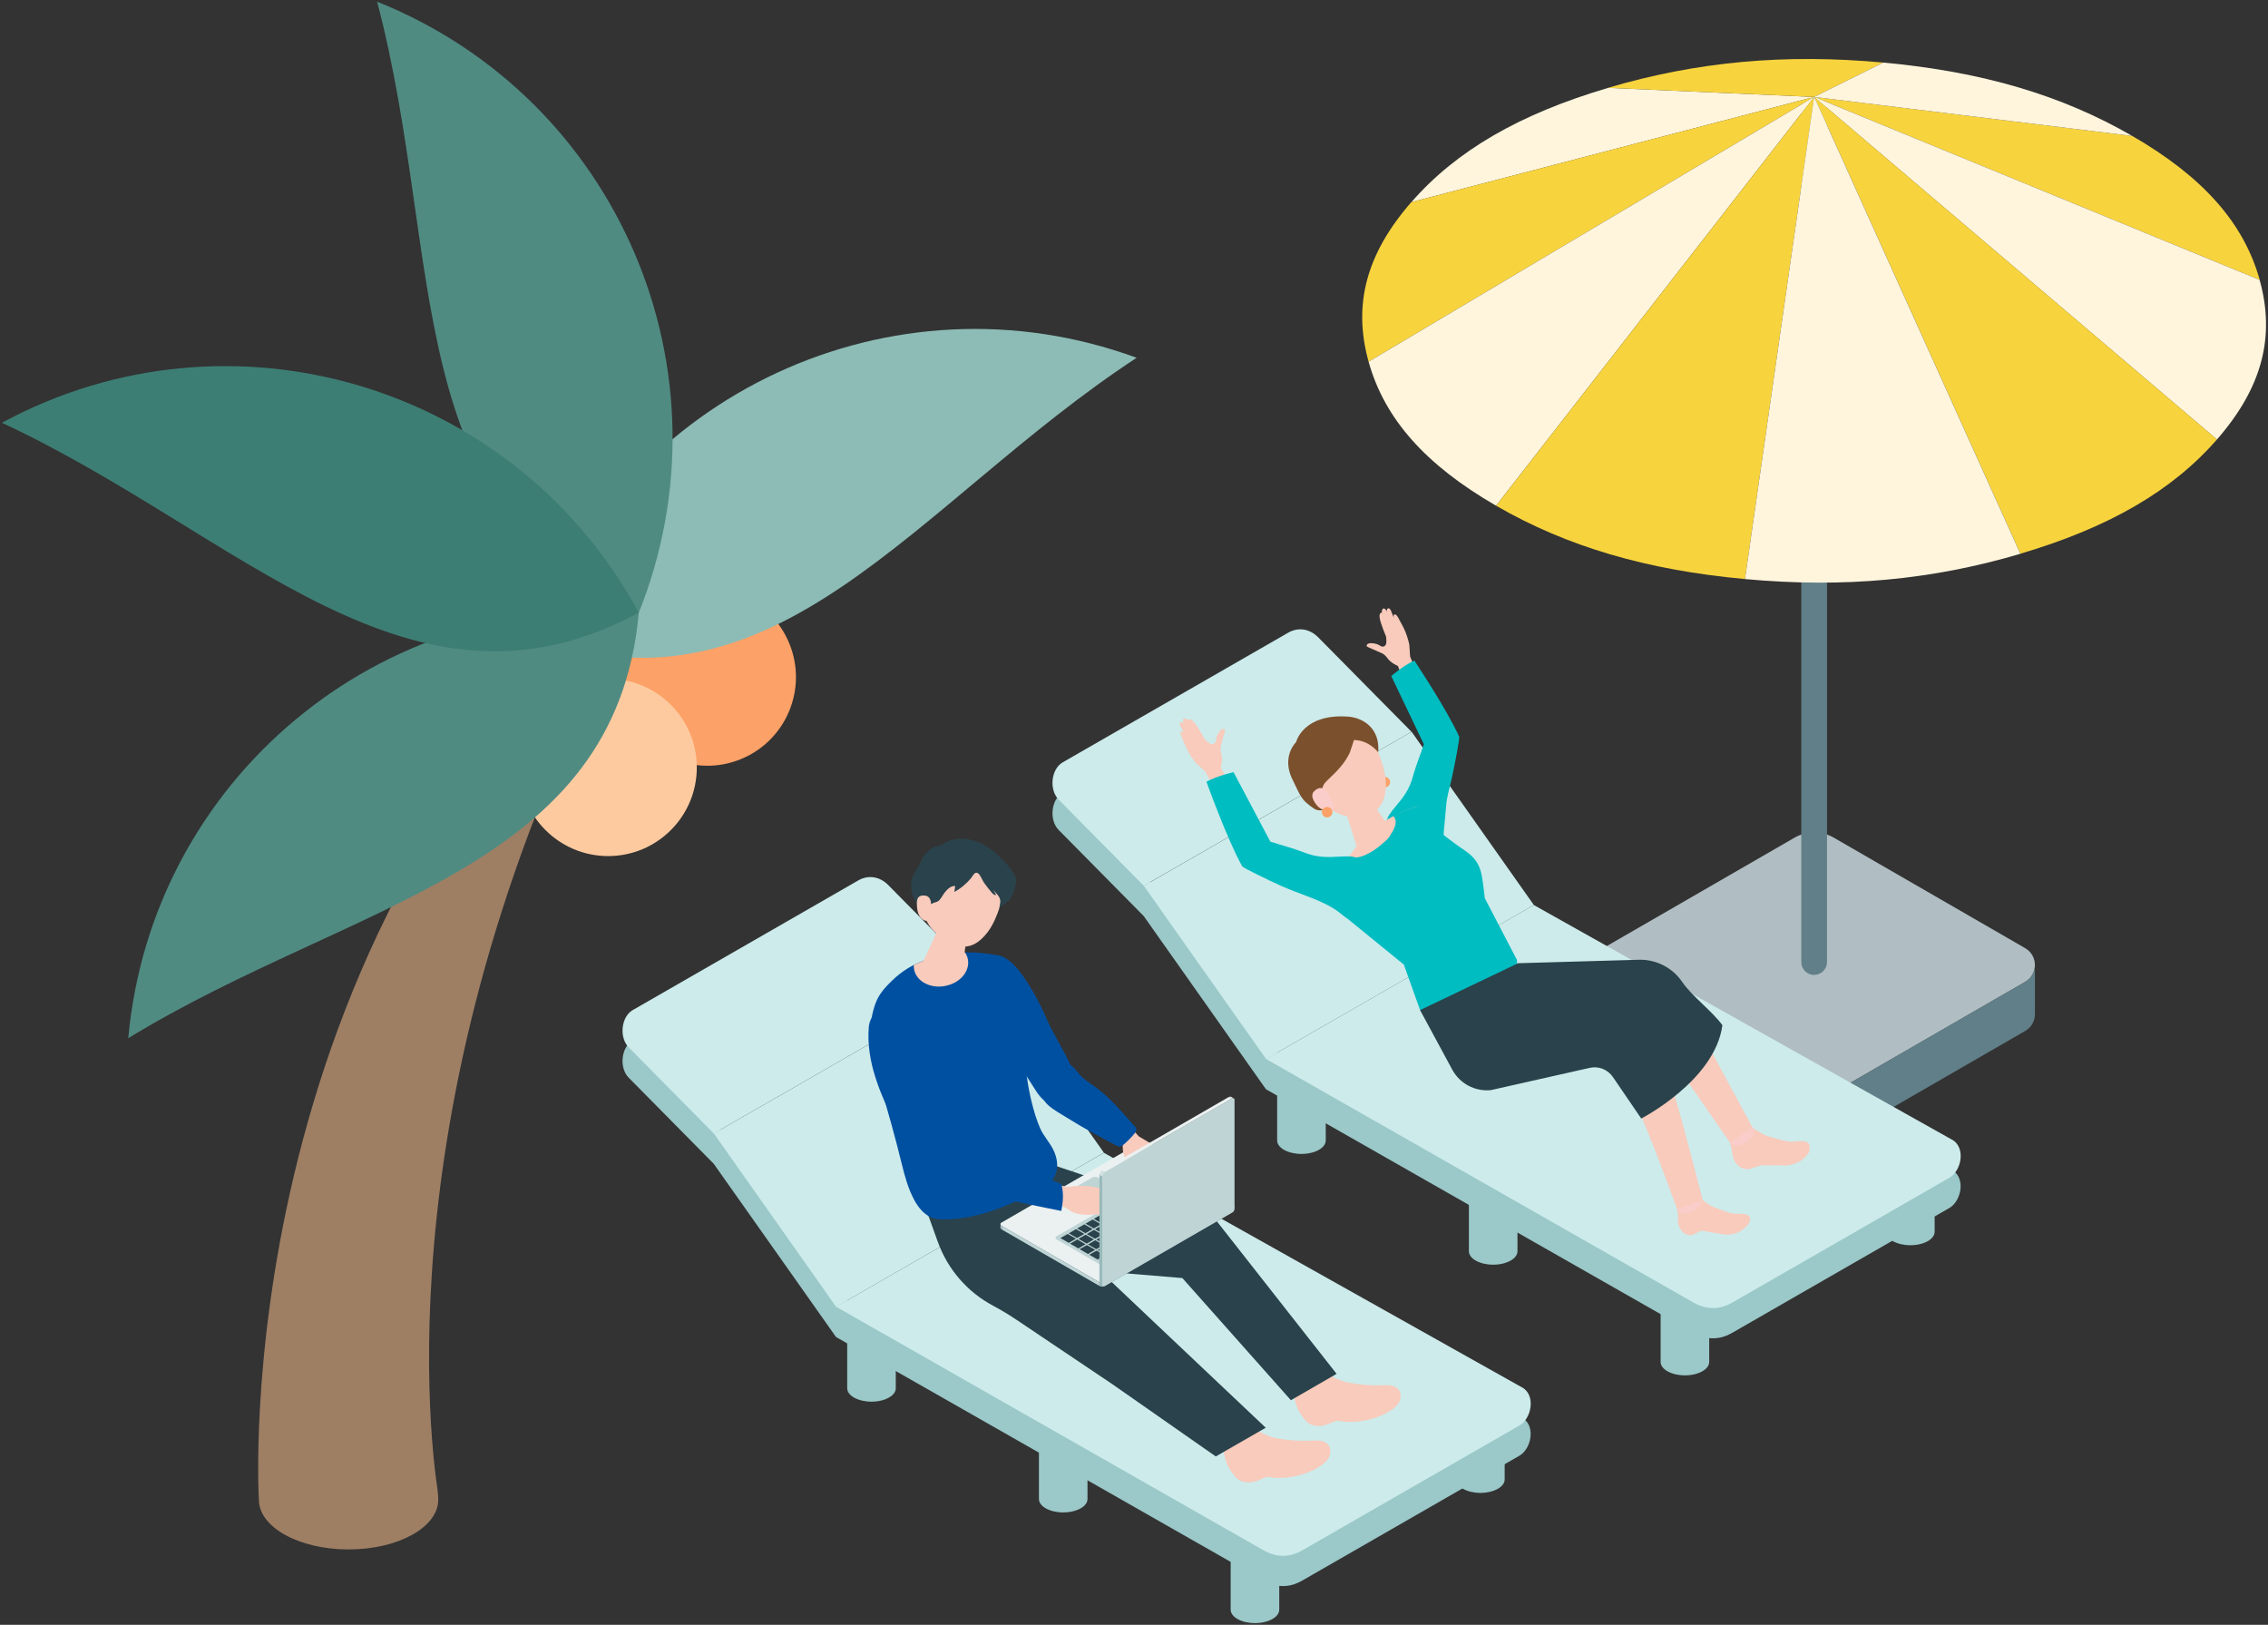 <?xml version="1.0" encoding="UTF-8"?>
<svg id="_デザイン" data-name="デザイン" xmlns="http://www.w3.org/2000/svg" viewBox="0 0 282 202">
  <rect x="0" y="0" width="282" height="202" fill="#333333" stroke="none"/>
  <defs>
    <style>
      .cls-1 {
        fill: #2a424b;
      }

      .cls-2 {
        fill: #617f88;
      }

      .cls-3 {
        fill: #9e7f64;
      }

      .cls-4 {
        fill: #b0bec3;
      }

      .cls-5 {
        fill: #8cbcb5;
      }

      .cls-6 {
        fill: #7b502c;
      }

      .cls-7 {
        fill: #508b82;
      }

      .cls-8 {
        fill: #fff5dd;
      }

      .cls-9 {
        isolation: isolate;
      }

      .cls-10 {
        fill: #facdcb;
      }

      .cls-11 {
        fill: #f7d33e;
      }

      .cls-12 {
        fill: #00bdc1;
      }

      .cls-13 {
        fill: #f8cbbc;
      }

      .cls-14 {
        fill: #3d7e74;
      }

      .cls-15 {
        fill: #0050a2;
      }

      .cls-16 {
        fill: #fca167;
      }

      .cls-17 {
        fill: #9bc8c8;
      }

      .cls-18 {
        fill: #d3e1e2;
      }

      .cls-19 {
        fill: #fdca9f;
      }

      .cls-20 {
        fill: #bfd4d5;
      }

      .cls-21 {
        fill: #ebf1f1;
      }

      .cls-22 {
        fill: #99babb;
      }

      .cls-23 {
        fill: #cdebeb;
      }
    </style>
  </defs>
  <g>
    <g>
      <path class="cls-4" d="m227.99,135.82l23.82-13.75c1.61-.93,1.61-3.26,0-4.19l-23.82-13.75c-1.5-.86-3.34-.86-4.84,0l-23.82,13.75c-1.61.93-1.61,3.26,0,4.19l23.82,13.75c1.5.86,3.34.86,4.84,0Z"/>
      <path class="cls-2" d="m253.02,119.96c0,.82-.4,1.64-1.21,2.1l-23.82,13.75c-1.5.86-3.34.86-4.84,0l-23.82-13.75c-.81-.47-1.21-1.29-1.21-2.1v6.12c0,.81.4,1.63,1.21,2.09h0l23.82,13.75c1.5.86,3.34.86,4.84,0l23.82-13.75h0c.81-.47,1.21-1.28,1.21-2.09v-6.12Z"/>
    </g>
    <path class="cls-2" d="m225.57,121.21c-.89,0-1.6-.72-1.6-1.6V13.65c0-.89.72-1.6,1.6-1.6s1.6.72,1.6,1.6v105.95c0,.89-.72,1.6-1.6,1.6Z"/>
    <g class="cls-9">
      <path class="cls-11" d="m265.12,16.9c8.79,5.08,13.87,10.81,15.85,17.9l-55.4-22.75,39.55,4.85Z"/>
      <path class="cls-8" d="m199.93,10.92l25.64,1.13-50.08,13.08c5.59-6.4,13.42-10.94,24.44-14.2Z"/>
      <path class="cls-11" d="m234.17,7.78l-8.6,4.27-25.64-1.13c11.03-3.26,21.98-4.27,34.24-3.14Z"/>
      <path class="cls-8" d="m265.12,16.9l-39.55-4.85,8.6-4.27c12.25,1.12,22.16,4.04,30.95,9.12Z"/>
      <path class="cls-11" d="m225.57,12.05l-55.4,32.92c-1.98-7.09-.28-13.44,5.31-19.84l50.08-13.08Z"/>
      <path class="cls-8" d="m280.96,34.8c1.98,7.09.28,13.44-5.31,19.84l-50.08-42.59,55.4,22.75Z"/>
      <path class="cls-8" d="m225.57,12.05l-39.55,50.82c-8.79-5.08-13.87-10.81-15.85-17.9l55.4-32.92Z"/>
      <path class="cls-11" d="m275.65,54.64c-5.59,6.4-13.42,10.94-24.44,14.2l-25.64-56.8,50.08,42.59Z"/>
      <path class="cls-11" d="m225.57,12.05l-8.6,59.94c-12.25-1.12-22.16-4.04-30.95-9.12l39.55-50.82Z"/>
      <path class="cls-8" d="m225.57,12.05l25.64,56.8c-11.03,3.26-21.98,4.27-34.24,3.14l8.6-59.94Z"/>
    </g>
  </g>
  <g>
    <g>
      <g>
        <path class="cls-3" d="m212.53,161.08c0,.92-1.35,1.67-3.02,1.67s-3.02-.75-3.02-1.67,1.35-1.67,3.02-1.67,3.02.75,3.02,1.67Z"/>
        <path class="cls-17" d="m206.48,169.32v-8.24c0,.92,1.35,1.67,3.02,1.67s3.02-.75,3.02-1.67v8.24c0,.92-1.35,1.67-3.02,1.67s-3.02-.75-3.02-1.67Z"/>
      </g>
      <g>
        <ellipse class="cls-3" cx="237.53" cy="144.9" rx="3.02" ry="1.67"/>
        <path class="cls-17" d="m234.51,153.14v-8.24c0,.92,1.35,1.67,3.02,1.67s3.02-.75,3.02-1.67v8.24c0,.92-1.35,1.67-3.02,1.67s-3.02-.75-3.02-1.67Z"/>
      </g>
      <g>
        <path class="cls-3" d="m188.69,147.32c0,.92-1.35,1.67-3.02,1.67s-3.02-.75-3.02-1.67,1.35-1.67,3.02-1.67,3.02.75,3.02,1.67Z"/>
        <path class="cls-17" d="m182.64,155.56v-8.24c0,.92,1.35,1.67,3.02,1.67s3.02-.75,3.02-1.67v8.24c0,.92-1.35,1.67-3.02,1.67s-3.02-.75-3.02-1.67Z"/>
      </g>
      <g>
        <ellipse class="cls-3" cx="161.82" cy="133.55" rx="3.02" ry="1.67"/>
        <path class="cls-17" d="m158.8,141.79v-8.24c0,.92,1.35,1.67,3.02,1.67s3.02-.75,3.02-1.67v8.24c0,.92-1.35,1.67-3.02,1.67s-3.02-.75-3.02-1.67Z"/>
      </g>
      <g>
        <path class="cls-17" d="m242.89,145.54l-.86-.48-26.69,15.35c-1.25.72-2.91,1.01-4.72,0l-53.2-30.31-15.2-21.53-9.97-10.09-.12.07c-1.44.83-1.71,3.4-.5,4.63l10.58,10.71,15.2,21.53,53.2,30.31c1.81,1.01,3.47.72,4.72,0l27.05-15.55c1.44-.83,2.03-3.54.5-4.63Z"/>
        <g>
          <path class="cls-23" d="m210.62,161.97c1.81,1.01,3.47.72,4.72,0l27.05-15.55c1.44-.83,2.03-3.54.5-4.63l-52.17-29.27-33.3,19.14,53.2,30.31Z"/>
          <polygon class="cls-23" points="142.22 110.13 157.42 131.66 190.72 112.52 175.52 90.98 142.22 110.13"/>
          <path class="cls-23" d="m160.17,78.66l-28.04,16.12c-1.44.83-1.71,3.4-.5,4.63l10.58,10.71,33.3-19.14-11.61-11.75c-1.06-1.07-2.48-1.29-3.73-.57Z"/>
        </g>
      </g>
    </g>
    <g>
      <path class="cls-13" d="m175.92,83.09l-.59-1.48-.1-1.48c-.13-.64-.43-1.56-.74-2.14-.33-.63-.58-1.09-.66-1.24-.13-.22-.32-.45-.48-.35-.12.08-.05.39-.05.39,0,0-.32-.81-.37-.92-.06-.11-.2-.31-.36-.23-.16.07-.15.38-.15.38-.13-.33-.3-.41-.44-.36-.18.06-.17.53-.17.53,0,0-.34-.12-.27.58.06.63.8,2.37.8,2.37.04.38.09.75-.04,1.02-.08.16-.28.26-.46.23-.11-.02-.44-.24-.54-.28-.28-.1-1.27-.34-1.37.14,0,.03,0,.05,0,.08.01.03.04.05.06.06.17.1.37.18.55.26.39.16.77.34,1.16.51,0,0,.02,0,.03.01.31.12.56.35.75.62.46.66,1.33,1,1.33,1l1.29,3.31,2.15-1.2-1.34-1.8Z"/>
      <path class="cls-12" d="m175.85,82.11s4.1,6.15,5.59,9.5c0,.51-.49,3.16-.93,5.17-.27,1.23-.62,2.23-.71,3.52-.13,1.91-.46,3.86-.32,5.78-.04-.55-4.82,1-5.43-.08-.57-1.03-1.9-2.5-1.7-3.72.12-.74.62-1.34,1.1-1.92,1.14-1.36,1.8-2.23,2.25-3.9.36-1.33.91-2.62,1.34-3.93l-4.05-8.48s1.4-1.24,2.86-1.93Z"/>
      <g>
        <path class="cls-13" d="m176.32,100.22c-6.68,2.08-8.62,6.12-10.33,9.49-.75,1.47,4.52-.7,5.63-1.25,1.85-.92,5.21-3.64,4.71-8.24"/>
        <path class="cls-12" d="m188.61,119.33s.56,2.15-3.44,5c-4,2.85-8.6,1.24-8.6,1.24l-2.02-5.65-7.83-6.38c-1.04-.93-1.49-2.36-.74-3.83.53-1.05,1.09-2.17,1.81-3.27,1.85,1.09,7.06-3.4,5.44-5,.9-.47,1.93-.86,3.09-1.22.92-.28,1.02.44,1.47,1.32.42.82,1.21,1.89,1.21,1.89,0,0,1.97,1.53,2.67,1.99,1.34.88,2.11,1.56,2.5,3.11.19.77.45,3.14.45,3.14l3.99,7.66Z"/>
        <g>
          <g>
            <g>
              <path class="cls-13" d="m208.54,150.33l.05.33c.1.64-.08,1.34.22,1.91.35.7.86,1.06,1.58.99l1.13-.56,2.56.43c.82.19,1.9-.01,2.57-.54.63-.49.87-.72.94-1.32.08-.76-1.23-.68-1.88-.68-.64,0-2.22-.68-2.22-.68-.46-.14-.89-.36-1.29-.66l-.85-.62-2.81,1.41Z"/>
              <path class="cls-10" d="m208.54,150.33c-.21-.49-.1-2.04.71-2.38.81-.34,2.03.65,2.24,1.14s-.28,1.17-1.1,1.51c-.81.34-1.64.22-1.85-.28Z"/>
            </g>
            <path class="cls-13" d="m202.55,135.32c2.57,5.74,3.85,9.21,5.99,15.01,1.06-.36,2.13-.71,3.19-1.06-1.81-7.07-3.05-11.77-5.19-18.77l-3.98,4.82Z"/>
          </g>
          <g>
            <g>
              <path class="cls-13" d="m215.09,142.04l.11.36c.21.7.15,1.49.57,2.1.5.74,1.14.95,1.9.8l1.25-.41h2.65c.92.13,2.2-.33,2.83-.98.59-.61.63-.73.6-1.41-.04-.85-1.44-.63-2.14-.57-.69.07-2.5-.53-2.5-.53-.51-.11-1.02-.31-1.49-.6l-1.02-.6-2.77,1.85Z"/>
              <path class="cls-10" d="m215.09,142.04c-.29-.49.12-1.27.93-1.75.81-.48,1.7-.47,1.99.01.29.49-.12,1.27-.93,1.75-.81.48-1.7.47-1.99-.01Z"/>
            </g>
            <polygon class="cls-13" points="205.84 128.68 215.09 142.04 217.91 140.19 208.71 123.18 205.84 128.68"/>
          </g>
          <path class="cls-1" d="m176.57,125.58l4,7.4c.94,1.74,2.83,2.74,4.79,2.55l12.3-2.77c1.1-.25,2.24.2,2.88,1.13l3.53,5.17s9.17-4.71,10.09-11.6c-1.23-1.72-3.81-3.63-4.98-5.36-1.21-1.79-3.25-2.84-5.41-2.78l-15.01.43-12.19,5.83Z"/>
        </g>
      </g>
      <path class="cls-13" d="m150.67,97.36l-.82-1.44-1.14-1.04c-.43-.52-.99-1.36-1.25-1.99-.29-.68-.51-1.18-.58-1.35-.1-.25-.16-.55.03-.61.14-.05.35.22.35.22,0,0-.46-.78-.51-.9-.05-.12-.12-.36.04-.44s.41.12.41.12c-.19-.32-.14-.51,0-.59.16-.11.54.2.54.2,0,0,.12-.35.64.15.47.45,1.4,2.19,1.4,2.19.29.28.56.56.85.63.18.04.39-.06.49-.22.06-.1.09-.51.13-.62.1-.29.55-1.25,1-1.02.02.01.05.03.06.05.01.03.01.06,0,.09-.03.21-.09.42-.15.61-.12.42-.22.85-.34,1.27,0,.01,0,.02,0,.03-.1.33-.08.68.02,1.02.24.8-.05,1.73-.05,1.73l1.85,3.19-2.37.96-.59-2.25Z"/>
      <path class="cls-12" d="m150.01,97.19s2.59,7.23,4.46,10.54c.42.32,2.94,1.55,4.88,2.43,2.24,1.01,5.29,1.8,7.22,3.31.45.35.9.79,1.47.86.6.08,1.19-.29,1.55-.78.51-.69,1.81-2.26,1.45-3.07-.5-1.11-.91-3.14-2.05-3.72-.69-.35-1.51-.31-2.28-.27-1.84.11-2.97.12-4.65-.54-1.33-.52-2.75-.87-4.11-1.32l-4.57-8.63s-1.9.4-3.39,1.19Z"/>
      <g>
        <path class="cls-16" d="m171.61,97.52c.16.32.54.46.87.3.32-.16.46-.54.3-.87-.16-.32-.54-.46-.87-.3-.32.16-.46.54-.3.87Z"/>
        <path class="cls-13" d="m168.57,99.71c-1.03.51-1.29,1.35-1.04,1.85l1.13,3.61c.33.56,1.55.54,2.72-.04s1.85-1.5,1.51-2.05l-2.24-3.25c-.29-.49-1.07-.62-2.09-.12Z"/>
        <path class="cls-13" d="m164.39,90.7c-3.2,1.34-3.1,4.12-1.9,7.04,2.29,3.05,4.55,3.96,5.99,3.8,1.76-.19,3.87-.58,3.84-4.07-.02-2.08-1.32-5.17-2.21-6.21-.77-.91-2.52-1.9-5.72-.56Z"/>
        <path class="cls-6" d="m168.35,92s-.48,1.49-.52,1.57c-.62,1.33-1.58,2.3-2.63,3.29-.22.21-.45.42-.6.68-.12.21-.19.44-.24.67-.18.83-.05,1.66.28,2.44-.27.17-.89.11-1.19-.08-.38-.24-.73-.51-1.06-.8-.76-.68-1.19-1.89-1.65-2.79-.82-1.59-.8-3.38.43-4.75,0,0,.85-3.52,6.44-3.14,1.84.13,4.02,1.43,3.75,4.44,0,0-1.1-1.5-3-1.53Z"/>
        <path class="cls-10" d="m165.09,98.66s-.5-1.07-1.38-.54c-.75.45-.67,1.06-.07,1.88.6.81,1.49.91,2.04.65.55-.26-.59-1.99-.59-1.99Z"/>
        <path class="cls-16" d="m164.43,101.26c.16.32.54.46.87.3s.46-.54.3-.87-.54-.46-.87-.3-.46.54-.3.87Z"/>
      </g>
    </g>
  </g>
  <g>
    <g>
      <g>
        <path class="cls-3" d="m159.07,191.88c0,.92-1.35,1.67-3.02,1.67s-3.02-.75-3.02-1.67,1.35-1.67,3.02-1.67,3.02.75,3.02,1.67Z"/>
        <path class="cls-17" d="m153.02,200.12v-8.24c0,.92,1.35,1.67,3.02,1.67s3.02-.75,3.02-1.67v8.24c0,.92-1.35,1.67-3.02,1.67s-3.02-.75-3.02-1.67Z"/>
      </g>
      <g>
        <path class="cls-3" d="m187.1,175.7c0,.92-1.35,1.67-3.02,1.67s-3.02-.75-3.02-1.67,1.35-1.67,3.02-1.67,3.02.75,3.02,1.67Z"/>
        <path class="cls-17" d="m181.05,183.93v-8.24c0,.92,1.35,1.67,3.02,1.67s3.02-.75,3.02-1.67v8.24c0,.92-1.35,1.67-3.02,1.67s-3.02-.75-3.02-1.67Z"/>
      </g>
      <g>
        <ellipse class="cls-3" cx="132.2" cy="178.12" rx="3.02" ry="1.67"/>
        <path class="cls-17" d="m129.18,186.36v-8.24c0,.92,1.35,1.67,3.02,1.67s3.02-.75,3.02-1.67v8.24c0,.92-1.35,1.67-3.02,1.67s-3.02-.75-3.02-1.67Z"/>
      </g>
      <g>
        <path class="cls-3" d="m111.39,164.35c0,.92-1.35,1.67-3.02,1.67s-3.02-.75-3.02-1.67,1.35-1.67,3.02-1.67,3.02.75,3.02,1.67Z"/>
        <path class="cls-17" d="m105.34,172.59v-8.24c0,.92,1.35,1.67,3.02,1.67s3.02-.75,3.02-1.67v8.24c0,.92-1.35,1.67-3.02,1.67s-3.02-.75-3.02-1.67Z"/>
      </g>
      <g>
        <path class="cls-17" d="m189.43,176.34l-.86-.48-26.69,15.35c-1.25.72-2.91,1.01-4.72,0l-53.2-30.31-15.2-21.53-9.97-10.09-.12.07c-1.44.83-1.71,3.4-.5,4.63l10.58,10.71,15.2,21.53,53.2,30.31c1.81,1.01,3.47.72,4.72,0l27.05-15.55c1.44-.83,2.03-3.54.5-4.63Z"/>
        <g>
          <path class="cls-23" d="m157.16,192.77c1.81,1.01,3.47.72,4.72,0l27.05-15.55c1.44-.83,2.03-3.54.5-4.63l-52.17-29.27-33.3,19.14,53.2,30.31Z"/>
          <polygon class="cls-23" points="88.76 140.92 103.96 162.46 137.26 143.31 122.06 121.78 88.76 140.92"/>
          <path class="cls-23" d="m106.71,109.46l-28.04,16.12c-1.44.83-1.71,3.4-.5,4.63l10.58,10.71,33.3-19.14-11.61-11.75c-1.06-1.07-2.48-1.29-3.73-.57Z"/>
        </g>
      </g>
    </g>
    <g>
      <path class="cls-13" d="m152.15,179.67c-.03.11-.03.25-.02.45.09,1.17.38,2.04,1.08,2.99.21.29.43.59.73.81.5.36,1.16.44,1.78.34.62-.1,1.12-.42,1.69-.6.38-.12.74.05,1.13.07.55.03,1.1,0,1.65-.06,1.42-.18,2.89-.67,4.07-1.47.43-.29.83-.67,1.03-1.15.2-.48.17-1.09-.18-1.48-.46-.52-1.27-.51-1.96-.47-1.43.08-2.78-.03-4.19-.24-1.24-.19-2.46-.88-3.51-1.56-1.01.53-1.96,1.18-2.85,1.89-.26.21-.39.31-.45.5Z"/>
      <path class="cls-13" d="m160.9,172.6c-.03.11-.04.25-.03.45.07,1.17.35,2.05,1.03,3.01.21.3.42.6.72.82.49.37,1.16.46,1.77.37.62-.09,1.12-.4,1.7-.57.38-.11.74.06,1.13.08.55.04,1.1.03,1.65-.03,1.42-.16,2.9-.62,4.1-1.4.44-.29.84-.66,1.05-1.13.21-.48.19-1.08-.15-1.48-.45-.53-1.26-.53-1.96-.5-1.43.05-2.78-.07-4.19-.32-1.23-.21-2.45-.92-3.48-1.62-1.02.52-1.98,1.15-2.88,1.84-.26.2-.4.3-.45.49Z"/>
      <polygon class="cls-1" points="130.64 144.74 151.1 151.58 166.19 170.8 160.51 174.08 147.01 158.89 127.51 157.28 122.33 148.37 130.64 144.74"/>
      <path class="cls-1" d="m114.57,148.73l2.04,5.67c1.23,3.42,3.69,6.24,6.87,7.93,1.01.54,1.99,1.13,2.94,1.77l11.88,7.98,12.87,8.99,6.21-3.57-13.75-13-12.6-11.93-4.69-4-11.78.15Z"/>
      <g>
        <g>
          <path class="cls-21" d="m153.32,150.23l-15.92,9.19c-.19.11-.53.1-.75-.03l-12.07-6.97c-.22-.13-.25-.32-.05-.43l15.92-9.19c.19-.11.53-.1.75.03l12.07,6.97c.22.13.25.32.05.43Z"/>
          <polygon class="cls-20" points="136.7 159.42 124.58 152.41 124.58 152.87 136.7 159.87 136.7 159.42"/>
          <polygon class="cls-2" points="137.4 159.42 137.4 159.87 153.27 150.71 153.27 150.26 137.4 159.42"/>
          <path class="cls-22" d="m136.7,159.87h0c.21.12.48.12.69,0h0v-.45h0c-.21.12-.48.12-.69,0h0s0,.45,0,.45Z"/>
          <path class="cls-20" d="m124.58,152.87c-.12-.07-.18-.16-.18-.24h0v-.45h0c0,.08.06.17.18.25v.45"/>
          <path class="cls-4" d="m153.27,150.71c.12-.07.18-.16.18-.24h0v-.45h0c0,.08-.06.17-.18.25v.45"/>
        </g>
        <path class="cls-20" d="m139.17,148.31l-3.77,2.18c-.19.11-.53.1-.75-.03l-2.55-1.47c-.22-.13-.25-.32-.05-.43l3.77-2.18c.19-.11.53-.1.75.03l2.55,1.47c.22.13.25.32.05.43Z"/>
        <g>
          <path class="cls-20" d="m131.38,153.69l12.48-7.2c.19-.11.53-.1.75.03l6.37,3.68c.22.13.25.32.05.43l-12.48,7.2c-.19.11-.53.1-.75-.03l-6.37-3.68c-.22-.13-.25-.32-.05-.43Z"/>
          <polygon class="cls-1" points="131.85 153.92 132.75 153.41 133.79 154 132.89 154.52 131.85 153.92"/>
          <polygon class="cls-1" points="133.05 154.61 133.95 154.1 134.98 154.69 134.08 155.21 133.05 154.61"/>
          <polygon class="cls-1" points="134.24 155.3 135.14 154.79 136.18 155.38 135.28 155.9 134.24 155.3"/>
          <polygon class="cls-1" points="135.44 155.99 136.34 155.48 137.37 156.07 136.47 156.59 135.44 155.99"/>
          <polygon class="cls-1" points="136.63 156.68 137.53 156.17 138.57 156.76 137.67 157.28 136.63 156.68"/>
          <polygon class="cls-1" points="132.89 153.33 133.79 152.81 134.82 153.4 133.92 153.92 132.89 153.33"/>
          <polygon class="cls-1" points="134.09 154.02 134.98 153.5 136.02 154.09 135.12 154.61 134.09 154.02"/>
          <polygon class="cls-1" points="135.28 154.71 136.18 154.19 137.21 154.78 136.31 155.3 135.28 154.71"/>
          <polygon class="cls-1" points="136.48 155.4 137.37 154.88 138.41 155.47 137.51 155.99 136.48 155.4"/>
          <polygon class="cls-1" points="137.67 156.09 138.57 155.57 139.6 156.16 138.7 156.68 137.67 156.09"/>
          <polygon class="cls-1" points="133.93 152.73 134.83 152.21 135.86 152.8 134.96 153.32 133.93 152.73"/>
          <polygon class="cls-1" points="135.12 153.42 136.02 152.9 137.06 153.5 136.16 154.01 135.12 153.42"/>
          <polygon class="cls-1" points="136.32 154.11 137.22 153.59 138.25 154.19 137.35 154.7 136.32 154.11"/>
          <polygon class="cls-1" points="137.51 154.8 138.41 154.28 139.45 154.88 138.55 155.39 137.51 154.8"/>
          <polygon class="cls-1" points="138.71 155.49 139.61 154.97 140.64 155.57 139.74 156.08 138.71 155.49"/>
          <polygon class="cls-1" points="134.97 152.13 135.86 151.61 136.9 152.21 136 152.72 134.97 152.13"/>
          <polygon class="cls-1" points="136.16 152.82 137.06 152.3 138.09 152.9 137.19 153.41 136.16 152.82"/>
          <polygon class="cls-1" points="137.36 153.51 138.25 152.99 139.29 153.59 138.39 154.1 137.36 153.51"/>
          <polygon class="cls-1" points="138.55 154.2 139.45 153.68 140.48 154.28 139.58 154.8 138.55 154.2"/>
          <polygon class="cls-1" points="139.75 154.89 140.64 154.37 141.68 154.97 140.78 155.49 139.75 154.89"/>
          <polygon class="cls-1" points="137.2 152.22 138.1 151.7 139.13 152.3 138.23 152.82 137.2 152.22"/>
          <polygon class="cls-1" points="138.39 152.91 139.29 152.39 140.33 152.99 139.43 153.51 138.39 152.91"/>
          <polygon class="cls-1" points="139.59 153.6 140.49 153.08 141.52 153.68 140.62 154.2 139.59 153.6"/>
          <polygon class="cls-1" points="140.78 154.29 141.68 153.77 142.72 154.37 141.82 154.89 140.78 154.29"/>
          <polygon class="cls-1" points="138.24 151.62 139.13 151.1 140.17 151.7 139.27 152.22 138.24 151.62"/>
          <polygon class="cls-1" points="139.43 152.31 140.33 151.79 141.36 152.39 140.46 152.91 139.43 152.31"/>
          <polygon class="cls-1" points="140.63 153 141.52 152.48 142.56 153.08 141.66 153.6 140.63 153"/>
          <polygon class="cls-1" points="141.82 153.69 142.72 153.17 143.75 153.77 142.85 154.29 141.82 153.69"/>
          <polygon class="cls-1" points="139.27 151.02 140.17 150.5 141.21 151.1 140.31 151.62 139.27 151.02"/>
          <polygon class="cls-1" points="140.47 151.71 141.37 151.19 142.4 151.79 141.5 152.31 140.47 151.71"/>
          <polygon class="cls-1" points="141.66 152.4 142.56 151.88 143.6 152.48 142.7 153 141.66 152.4"/>
          <polygon class="cls-1" points="142.86 153.09 143.76 152.57 144.79 153.17 143.89 153.69 142.86 153.09"/>
          <polygon class="cls-1" points="136 151.53 140.01 149.21 141.05 149.81 137.04 152.13 136 151.53"/>
          <polygon class="cls-1" points="140.31 150.42 141.21 149.9 142.24 150.5 141.34 151.02 140.31 150.42"/>
          <polygon class="cls-1" points="141.51 151.11 142.4 150.59 143.44 151.19 142.54 151.71 141.51 151.11"/>
          <polygon class="cls-1" points="142.7 151.8 143.6 151.28 144.63 151.88 143.73 152.4 142.7 151.8"/>
          <polygon class="cls-1" points="143.9 152.49 144.79 151.97 145.83 152.57 144.93 153.09 143.9 152.49"/>
          <polygon class="cls-1" points="140.15 149.13 141.05 148.61 142.09 149.21 141.19 149.73 140.15 149.13"/>
          <polygon class="cls-1" points="141.35 149.82 142.25 149.3 143.28 149.9 142.38 150.42 141.35 149.82"/>
          <polygon class="cls-1" points="142.54 150.51 143.44 149.99 144.48 150.59 143.58 151.11 142.54 150.51"/>
          <polygon class="cls-1" points="143.74 151.2 144.64 150.68 145.67 151.28 144.77 151.8 143.74 151.2"/>
          <polygon class="cls-1" points="144.93 151.89 145.83 151.37 146.87 151.97 145.97 152.49 144.93 151.89"/>
          <polygon class="cls-1" points="141.19 148.53 142.09 148.01 143.12 148.61 142.23 149.13 141.19 148.53"/>
          <polygon class="cls-1" points="142.39 149.22 143.28 148.7 144.32 149.3 143.42 149.82 142.39 149.22"/>
          <polygon class="cls-1" points="143.58 149.91 144.48 149.39 145.51 149.99 144.62 150.51 143.58 149.91"/>
          <polygon class="cls-1" points="144.78 150.6 145.67 150.08 146.71 150.68 145.81 151.2 144.78 150.6"/>
          <polygon class="cls-1" points="145.97 151.29 146.87 150.78 147.9 151.37 147 151.89 145.97 151.29"/>
          <polygon class="cls-1" points="142.23 147.93 143.13 147.42 144.16 148.01 143.26 148.53 142.23 147.93"/>
          <polygon class="cls-1" points="143.42 148.62 144.32 148.11 145.36 148.7 144.46 149.22 143.42 148.62"/>
          <polygon class="cls-1" points="144.62 149.31 145.52 148.8 146.55 149.39 145.65 149.91 144.62 149.31"/>
          <polygon class="cls-1" points="145.81 150 146.71 149.49 147.75 150.08 146.85 150.6 145.81 150"/>
          <polygon class="cls-1" points="147.01 150.69 147.91 150.18 148.94 150.77 148.04 151.29 147.01 150.69"/>
          <polygon class="cls-1" points="143.27 147.33 144.16 146.82 145.2 147.41 144.3 147.93 143.27 147.33"/>
          <polygon class="cls-1" points="144.46 148.02 145.36 147.51 146.39 148.1 145.5 148.62 144.46 148.02"/>
          <polygon class="cls-1" points="145.66 148.72 146.55 148.2 147.59 148.79 146.69 149.31 145.66 148.72"/>
          <polygon class="cls-1" points="146.85 149.41 147.75 148.89 148.78 149.48 147.89 150 146.85 149.41"/>
          <polygon class="cls-1" points="148.05 150.1 148.94 149.58 149.98 150.17 149.08 150.69 148.05 150.1"/>
          <polygon class="cls-1" points="137.82 157.37 138.72 156.85 139.06 157.05 138.16 157.57 137.82 157.37"/>
          <polygon class="cls-1" points="138.86 156.77 139.75 156.25 140.1 156.45 139.2 156.97 138.86 156.77"/>
          <polygon class="cls-1" points="139.89 156.17 140.79 155.65 141.13 155.85 140.24 156.37 139.89 156.17"/>
          <polygon class="cls-1" points="140.93 155.57 141.83 155.05 142.17 155.25 141.27 155.77 140.93 155.57"/>
          <polygon class="cls-1" points="141.97 154.97 142.87 154.46 143.21 154.65 142.31 155.17 141.97 154.97"/>
          <polygon class="cls-1" points="143.01 154.38 143.91 153.86 144.25 154.05 143.35 154.57 143.01 154.38"/>
          <polygon class="cls-1" points="144.04 153.78 144.94 153.26 145.28 153.46 144.39 153.97 144.04 153.78"/>
          <polygon class="cls-1" points="145.08 153.18 145.98 152.66 146.32 152.86 145.42 153.37 145.08 153.18"/>
          <polygon class="cls-1" points="146.12 152.58 147.02 152.06 147.36 152.26 146.46 152.78 146.12 152.58"/>
          <polygon class="cls-1" points="147.16 151.98 148.06 151.46 148.4 151.66 147.5 152.18 147.16 151.98"/>
          <polygon class="cls-1" points="148.19 151.38 149.09 150.86 149.43 151.06 148.54 151.58 148.19 151.38"/>
          <polygon class="cls-1" points="149.23 150.78 150.13 150.26 150.47 150.46 149.57 150.98 149.23 150.78"/>
        </g>
      </g>
      <path class="cls-15" d="m133.25,132.81c.45,1.37-.38,3.43-1.62,4.1-1.36.73-2.21-.36-2.87-1.37-.75-1.15-1.47-2.31-2.18-3.48-2.38-3.92-6.12-8.12-4.55-11.82,1.24-2.92,3.58-.89,4.51.24,1.39,1.7,2.67,4.04,3.52,6.02.91,2.11,2.23,4.05,3.14,6.12.03.06.05.12.07.19Z"/>
      <path class="cls-15" d="m113.7,149.23c-.78-1.41-1.24-3.16-1.54-4.38-.83-3.39-1.76-6.75-2.78-10.08-.52-1.7-1.04-3.42-1.17-5.19-.11-1.46.06-2.94.48-4.34.43-1.45,1.13-2.26,2.22-3.32,1.26-1.22,2.52-1.97,4.18-2.59,2.91-1.1,6.05-1.14,9.08-.53,1.38.28,2.03,2.13,2.58,3.24.56,1.14.38,2.16.4,3.36.03,1.73.09,3.47.2,5.19.14,2.18.41,4.36.94,6.48.27,1.08.59,2.18,1.04,3.2.42.96,1.15,1.7,1.62,2.64.52,1.03.72,2.31.18,3.33-.48.92-1.46,1.44-2.38,1.92-3.47,1.8-7.17,3.37-11.16,3.44-.63.01-1.27-.01-1.85-.27-.86-.38-1.53-1.17-2.05-2.11Z"/>
      <path class="cls-13" d="m117.48,122.59c-1.85.33-3.57-.61-3.83-2.1-.03-.17-.04-.34-.03-.51,1.75-.87,3.79-1.52,6.36-1.58.18.26.31.56.37.88.27,1.49-1.01,2.97-2.86,3.3Z"/>
      <path class="cls-13" d="m118.61,115.15c-1.17-.33-1.97.15-2.13.72l-1.67,3.64c-.13.67.84,1.53,2.16,1.9,1.33.38,2.51.13,2.64-.54l.55-4.14c.12-.59-.4-1.25-1.56-1.58Z"/>
      <path class="cls-13" d="m120.76,105.73c-3.33-.91-4.95,1.32-5.8,4.34-1.12,3.94,1.13,5.88,2.35,6.65,1.49.93,3.38,1.92,5.49-.83,1.26-1.64,2.14-4.85,2.08-6.21-.05-1.18-.8-3.03-4.13-3.95Z"/>
      <path class="cls-1" d="m122.33,109.71c-.19-.28-.45-1-.75-1.16-.4-.21-.6.32-.81.58-.58.72-1.3,1.32-2.11,1.76l.11-.74c-.52-.04-.96.38-1.29.79-.25.31-.48.81-.78,1.06-.19.15-.5.19-.72.29-.56.26-.92.77-1.12,1.34-.48-.67-.97-1.29-1.28-2.07-.27-.7-.38-1.48-.22-2.21.16-.69.56-1.19.91-1.79.27-.47.4-.97.78-1.4.28-.32.6-.59.97-.79.34-.19.99-.22,1.27-.44.61-.48,1.51-.66,2.27-.66,2.18,0,4.09,1.42,5.45,2.98.26.3.51.6.75.91.22.28.44.59.53.94.1.38.03.78-.06,1.17-.17.72-.45,1.47-1.04,1.91-.32.24-.73.4-.94.74.1-.76.3-1.03-.2-1.66-.19-.23-.44-.45-.59-.71.13.24.27.48.4.72-.2.05-.38-.11-.51-.26-.36-.4-.7-.84-1.02-1.3Z"/>
      <path class="cls-13" d="m115.76,112.51s.13-1.16-.88-1.18c-.87-.01-.94.54-.85,1.54.09,1,.6,1.56,1.2,1.63.6.07.54-1.99.54-1.99Z"/>
      <path class="cls-13" d="m140.36,139.89l1.24,1.39,1.49.88c.6.47,1.4,1.27,1.84,1.89.48.68.84,1.17.95,1.34.17.25.3.57.11.68-.14.09-.43-.16-.43-.16,0,0,.68.75.77.87.08.12.22.37.06.49s-.48-.04-.48-.04c.28.31.27.52.15.65-.16.16-.64-.1-.64-.1,0,0-.05.42-.74-.02-.63-.39-2.05-2.08-2.05-2.08-.38-.24-.74-.48-1.08-.49-.21,0-.42.16-.48.35-.04.12.02.58,0,.71-.04.35-.31,1.5-.86,1.36-.03,0-.06-.02-.08-.05-.02-.03-.03-.06-.03-.1-.02-.23,0-.48.02-.71.04-.49.05-.98.08-1.47,0-.01,0-.02,0-.04.03-.39-.07-.77-.25-1.11-.45-.82-.35-1.91-.35-1.91-.52-.7-1.12-1.43-1.8-1.96.5-.38.95-.82,1.34-1.31.04-.04.08-.09.14-.1.04,0,.08.03.12.05.35.26.67.65.98.96Z"/>
      <path class="cls-15" d="m141.04,139.95c.13.14.26.3.26.48,0,.19-.12.36-.24.5-.41.49-.86.95-1.35,1.37-.14.12-.3.25-.49.25-.15,0-.3-.07-.44-.14-2.04-1.09-4.09-2.18-6.05-3.41-.79-.5-1.7-.98-2.39-1.59-.48-.43-1.05-1.25-.78-1.92.12-.3.33-.54.53-.79.49-.58.98-.89,1.51-1.36.33-.29.64-1.03,1.13-1.07.58-.05,1.43,1.33,1.88,1.71.78.64,1.66,1.17,2.43,1.82,1.46,1.24,2.7,2.72,3.98,4.15Z"/>
      <g>
        <path class="cls-13" d="m132.67,147.55s.98-.1,1.39-.11c.45-.02.9,0,1.35.04.82.08,1.62.26,2.38.54.05.02.09.03.14.05.66.26,1.27.62,1.9.95.16.08.44.15.47.38,0,.01,0,.22-.03.2,0,0,.37.2.35.42-.01.18-.13.33-.43.33,0,0,.24.13.24.34,0,.21-.2.28-.31.3-.11.02-.84,0-.84,0,0,0,.27.06.29.22.1.89-2.07.19-2.38.04-.2-.09-.39-.2-.6-.25-.3-.07-.62-.02-.93.01-.69.06-1.38-.01-2.03-.21-.62-.19-.97-.69-1.6-.82l-2.47-.37.45-2.56,2.7.49Z"/>
        <path class="cls-15" d="m117.36,141.23l14.62,5.97s.2.87.19,1.57c0,.75-.21,1.78-.21,1.78,0,0-10.78-2.16-16.85-3.61-.97-1.26-2.95-5.32-3.87-7.26-1.82-3.86-3.54-7.61-3.22-11.96.06-.82.49-1.71,1.29-1.92.58-.16,1.19.08,1.71.38.87.5,1.94,1.32,2.38,2.25.28.59.39,1.36.59,1.99.49,1.56.97,3.12,1.46,4.68.64,2.04,1.27,4.08,1.91,6.12Z"/>
      </g>
      <g>
        <path class="cls-20" d="m137.4,159.87l15.75-9.09c.19-.11.35-.35.35-.55v-13.5c0-.19-.15-.26-.35-.15l-15.75,9.09c-.19.11-.35.35-.35.55v13.5c0,.19.15.26.35.15Z"/>
        <polygon class="cls-22" points="137.05 146.23 136.7 146.02 136.7 159.55 137.05 159.75 137.05 146.23"/>
        <path class="cls-18" d="m137.04,145.48c-.19.11-.35.35-.35.55l.35.2c0-.19.15-.44.35-.55l-.35-.2Z"/>
        <polygon class="cls-21" points="152.79 136.38 137.04 145.48 137.4 145.68 153.15 136.59 152.79 136.38"/>
        <path class="cls-21" d="m153.42,136.56c-.06-.04-.16-.04-.27.03l-.35-.2c.11-.06.2-.07.27-.03l.36.21Z"/>
        <path class="cls-22" d="m137.05,159.75c0,.07.04.13.09.15l-.03-.02-.3-.15c-.06-.03-.1-.09-.1-.19l.35.2Z"/>
      </g>
    </g>
  </g>
  <g>
    <circle class="cls-16" cx="87.95" cy="84.17" r="11.02" transform="translate(-25.24 39.36) rotate(-22.14)"/>
    <path class="cls-3" d="m80.45,72.18c-52.62,44.38-48.26,114.28-48.26,114.28,0,3.41,4.99,6.17,11.15,6.17s11.15-2.76,11.15-6.17c0-.38-.02-.72-.08-1.19-1.16-7.75-6.63-55.29,26.04-113.09Z"/>
    <circle class="cls-19" cx="75.62" cy="95.41" r="11.02"/>
    <path class="cls-5" d="m141.33,44.48h0s0,0,0,0c-30.3-11.11-63.87,4.46-74.97,34.76h0s0,0,0,0c30.3,11.11,47.48-16.73,74.97-34.76Z"/>
    <path class="cls-7" d="m46.89.21h0s0,0,0,0c29.96,11.99,44.53,46,32.54,75.96h0s0,0,0,0C49.47,64.18,55.3,31.99,46.89.21Z"/>
    <path class="cls-7" d="m15.95,129.07h0c2.92-32.14,31.35-55.82,63.48-52.9h0c-2.92,32.14-35.43,35.76-63.48,52.9Z"/>
    <path class="cls-14" d="m.24,52.56h0s0,0,0,0c28.39-15.35,63.84-4.78,79.19,23.61h0s0,0,0,0C51.05,91.51,30.04,66.44.24,52.56Z"/>
  </g>
</svg>